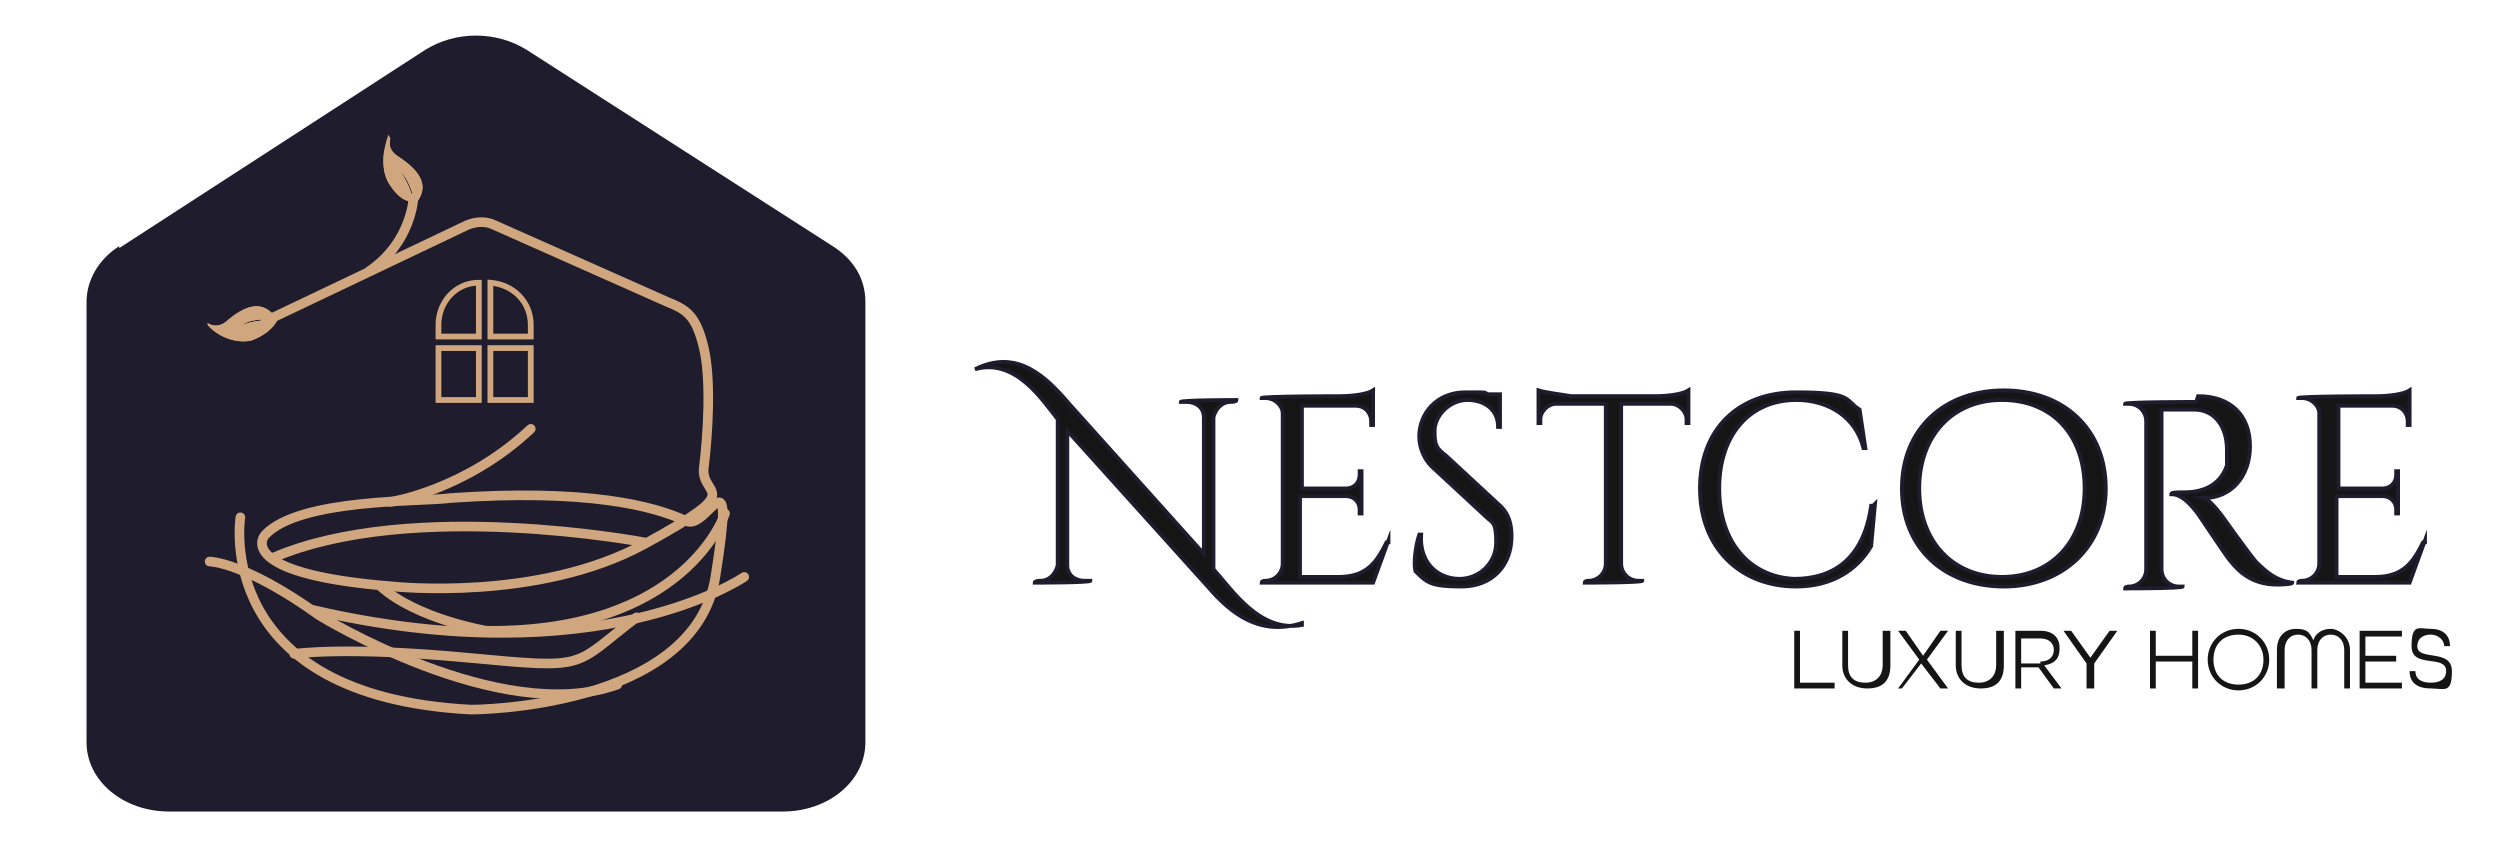 <?xml version="1.0" encoding="UTF-8"?>
<svg id="Layer_1" data-name="Layer 1" xmlns="http://www.w3.org/2000/svg" xmlns:xlink="http://www.w3.org/1999/xlink" xmlns:v="https://vecta.io/nano" version="1.1" viewBox="0 0 130 44.1">
  <defs>
    <style>
      .cls-1 {
        clip-path: url(#clippath);
      }

      .cls-2, .cls-3, .cls-4, .cls-5 {
        fill: none;
      }

      .cls-2, .cls-6, .cls-7, .cls-8 {
        stroke-width: 0px;
      }

      .cls-3 {
        stroke-linecap: round;
        stroke-width: .5px;
      }

      .cls-3, .cls-4, .cls-5 {
        stroke-miterlimit: 10;
      }

      .cls-3, .cls-5 {
        stroke: #d0a67f;
      }

      .cls-4 {
        stroke: #1e1c2d;
        stroke-width: .2px;
      }

      .cls-6 {
        fill: #d0a67f;
      }

      .cls-9 {
        clip-path: url(#clippath-1);
      }

      .cls-7 {
        fill: #151515;
      }

      .cls-5 {
        stroke-width: .3px;
      }

      .cls-8 {
        fill: #1e1c2d;
      }

      .cls-10 {
        isolation: isolate;
      }
    </style>
    <clipPath id="clippath">
      <path class="cls-2" d="M10.8,16.8c.3.2.7.2,1.1-.2,1.1-.9,1.9-.9,2.5,0-.8,0-1.4,0-1.8.3.5-.2,1.1-.3,1.8-.2-.3.5-.8.8-1.3,1-.8.2-1.8-.2-2.3-.8h0Z"/>
    </clipPath>
    <clipPath id="clippath-1">
      <path class="cls-2" d="M20.3,7.2c-.1.4,0,.7.5,1,1.2.8,1.5,1.6.8,2.4-.2-.8-.4-1.3-.8-1.7.3.4.6,1,.7,1.6-.6,0-1-.5-1.3-1-.4-.7-.3-1.7,0-2.5v.2Z"/>
    </clipPath>
  </defs>
  <g class="cls-10">
    <g class="cls-10">
      <path class="cls-7" d="M67.7,32.4c-2.2.7-3.7-.5-4.9-1.9l-7.3-8.1v7c0,.5.4.8.9.8h.3c0,.1-2.9.1-2.9.1h0c0-.1.3-.1.3-.1.5,0,.8-.4.9-.8v-7.6c-.8-1-2.2-3.2-4.3-2.6h0c2.2-1.1,3.7.4,4.9,1.8l7,7.8v-7.1c0-.5-.4-.8-.9-.8h-.3c0-.1,2.9-.1,2.9-.1h0c0,.1-.3.1-.3.1-.5,0-.8.4-.9.8v7.9c1,1.1,2.4,3.3,4.6,2.9h0Z"/>
      <path class="cls-7" d="M72.2,28.1l-.8,2.2h-5.8,0c0-.1.2-.1.2-.1.5,0,.9-.4.9-.9v-7.8c0-.4-.4-.8-.9-.8h-.2c0-.1,4.1-.1,4.1-.1.6,0,1.4-.1,1.7-.3v1.8h-.1v-.2c0-.4-.3-.8-.8-.8h-2.8v4.3h2.3c.4,0,.7-.3.7-.7v-.2h.1s0,2.2,0,2.2h-.1v-.2c0-.4-.3-.7-.7-.7h-2.4v4.2h2c1.5,0,2-.8,2.5-1.8h.1Z"/>
      <path class="cls-7" d="M77.9,26.2c.6.5.7,1.1.7,1.7,0,1.5-1,2.6-2.6,2.6s-1.8-.2-2.4-.8c-.1-.4,0-1.3.2-1.9h.1c-.1,1.4.8,2.3,2,2.3,1,0,1.9-.8,1.9-1.9s-.2-1-.5-1.3l-2.7-2.5c-.6-.5-.8-1.2-.8-1.7,0-1.2.9-2.3,2.4-2.3s.8,0,1.2.1h.6v1.7h-.1c0-.9-.7-1.4-1.6-1.4s-1.7.8-1.7,1.6.1.9.6,1.3l2.7,2.5Z"/>
      <path class="cls-7" d="M86.1,20.6c.6,0,1.4-.1,1.7-.3v1.7h-.1v-.2c0-.4-.4-.8-.8-.8h-2.6v8.3c0,.5.4.9.9.9h.2c0,.1-3,.1-3,.1h0c0-.1.2-.1.2-.1.5,0,.9-.4.9-.9v-8.3h-2.6c-.4,0-.8.4-.8.8v.2h-.1s0-1.7,0-1.7c.3.1,1.1.2,1.7.3h4.7Z"/>
      <path class="cls-7" d="M97.5,26.2l-.2,2.2c-.7,1.2-2,2.1-3.9,2.1-2.9,0-5-2-5-5.1s2-5,5-5,2.5.4,3.3.9l.3,2h-.1c-.4-1.6-1.8-2.5-3.5-2.5-2.4,0-4,1.8-4,4.6s1.6,4.6,3.9,4.7c2,0,3.6-1,4-3.8h.1Z"/>
      <path class="cls-7" d="M109.5,25.4c0,3-2.2,5.1-5.3,5.1s-5.3-2-5.3-5.1,2.2-5.1,5.3-5.1,5.3,2,5.3,5.1ZM108.4,25.4c0-2.8-1.7-4.6-4.3-4.6s-4.3,1.9-4.3,4.6,1.7,4.6,4.3,4.6,4.3-1.9,4.3-4.6Z"/>
      <path class="cls-7" d="M114.3,20.6c1.7,0,2.7,1,2.7,2.6s-1,2.7-2.4,2.7c.3.1.7.6,1,1,0,0,1.2,1.7,1.7,2.3.6.6,1.1,1,1.9,1.1h0c0,.1-.8.1-.8.1-1.3,0-2-.7-2.4-1.2-.2-.2-1.7-2.5-1.8-2.6-.4-.5-.8-.9-1.3-.9h0c0-.1.3-.1.7-.1.7,0,1.8-.2,2.2-1.4,0-.2,0-.5,0-.8,0-1.3-.7-2.1-1.7-2.1-.7,0-1.5,0-1.7,0v8.3c0,.5.4.9.9.9h.2c0,.1-3,.1-3,.1h0c0-.1.2-.1.2-.1.5,0,.9-.4.9-.9v-7.7c0-.5-.4-.9-.9-.9h-.2c0-.1,3.7-.1,3.7-.1Z"/>
      <path class="cls-7" d="M126.1,28.1l-.8,2.2h-5.8,0c0-.1.2-.1.2-.1.5,0,.9-.4.9-.9v-7.8c0-.4-.4-.8-.9-.8h-.2c0-.1,4.1-.1,4.1-.1.6,0,1.4-.1,1.7-.3v1.8h-.1v-.2c0-.4-.3-.8-.8-.8h-2.8v4.3h2.3c.4,0,.7-.3.7-.7v-.2h.1s0,2.2,0,2.2h-.1v-.2c0-.4-.3-.7-.7-.7h-2.4v4.2h2c1.5,0,2-.8,2.5-1.8h.1Z"/>
    </g>
    <g class="cls-10">
      <path class="cls-4" d="M67.7,32.4c-2.2.7-3.7-.5-4.9-1.9l-7.3-8.1v7c0,.5.4.8.9.8h.3c0,.1-2.9.1-2.9.1h0c0-.1.3-.1.3-.1.5,0,.8-.4.9-.8v-7.6c-.8-1-2.2-3.2-4.3-2.6h0c2.2-1.1,3.7.4,4.9,1.8l7,7.8v-7.1c0-.5-.4-.8-.9-.8h-.3c0-.1,2.9-.1,2.9-.1h0c0,.1-.3.1-.3.1-.5,0-.8.4-.9.8v7.9c1,1.1,2.4,3.3,4.6,2.9h0Z"/>
      <path class="cls-4" d="M72.2,28.1l-.8,2.2h-5.8,0c0-.1.2-.1.2-.1.5,0,.9-.4.9-.9v-7.8c0-.4-.4-.8-.9-.8h-.2c0-.1,4.1-.1,4.1-.1.6,0,1.4-.1,1.7-.3v1.8h-.1v-.2c0-.4-.3-.8-.8-.8h-2.8v4.3h2.3c.4,0,.7-.3.7-.7v-.2h.1s0,2.2,0,2.2h-.1v-.2c0-.4-.3-.7-.7-.7h-2.4v4.2h2c1.5,0,2-.8,2.5-1.8h.1Z"/>
      <path class="cls-4" d="M77.9,26.2c.6.5.7,1.1.7,1.7,0,1.5-1,2.6-2.6,2.6s-1.8-.2-2.4-.8c-.1-.4,0-1.3.2-1.9h.1c-.1,1.4.8,2.3,2,2.3,1,0,1.9-.8,1.9-1.9s-.2-1-.5-1.3l-2.7-2.5c-.6-.5-.8-1.2-.8-1.7,0-1.2.9-2.3,2.4-2.3s.8,0,1.2.1h.6v1.7h-.1c0-.9-.7-1.4-1.6-1.4s-1.7.8-1.7,1.6.1.9.6,1.3l2.7,2.5Z"/>
      <path class="cls-4" d="M86.1,20.6c.6,0,1.4-.1,1.7-.3v1.7h-.1v-.2c0-.4-.4-.8-.8-.8h-2.6v8.3c0,.5.4.9.9.9h.2c0,.1-3,.1-3,.1h0c0-.1.2-.1.2-.1.5,0,.9-.4.9-.9v-8.3h-2.6c-.4,0-.8.4-.8.8v.2h-.1s0-1.7,0-1.7c.3.1,1.1.2,1.7.3h4.7Z"/>
      <path class="cls-4" d="M97.5,26.2l-.2,2.2c-.7,1.2-2,2.1-3.9,2.1-2.9,0-5-2-5-5.1s2-5,5-5,2.5.4,3.3.9l.3,2h-.1c-.4-1.6-1.8-2.5-3.5-2.5-2.4,0-4,1.8-4,4.6s1.6,4.6,3.9,4.7c2,0,3.6-1,4-3.8h.1Z"/>
      <path class="cls-4" d="M109.5,25.4c0,3-2.2,5.1-5.3,5.1s-5.3-2-5.3-5.1,2.2-5.1,5.3-5.1,5.3,2,5.3,5.1ZM108.4,25.4c0-2.8-1.7-4.6-4.3-4.6s-4.3,1.9-4.3,4.6,1.7,4.6,4.3,4.6,4.3-1.9,4.3-4.6Z"/>
      <path class="cls-4" d="M114.3,20.6c1.7,0,2.7,1,2.7,2.6s-1,2.7-2.4,2.7c.3.1.7.6,1,1,0,0,1.2,1.7,1.7,2.3.6.6,1.1,1,1.9,1.1h0c0,.1-.8.1-.8.1-1.3,0-2-.7-2.4-1.2-.2-.2-1.7-2.5-1.8-2.6-.4-.5-.8-.9-1.3-.9h0c0-.1.3-.1.7-.1.7,0,1.8-.2,2.2-1.4,0-.2,0-.5,0-.8,0-1.3-.7-2.1-1.7-2.1-.7,0-1.5,0-1.7,0v8.3c0,.5.4.9.9.9h.2c0,.1-3,.1-3,.1h0c0-.1.2-.1.2-.1.5,0,.9-.4.9-.9v-7.7c0-.5-.4-.9-.9-.9h-.2c0-.1,3.7-.1,3.7-.1Z"/>
      <path class="cls-4" d="M126.1,28.1l-.8,2.2h-5.8,0c0-.1.2-.1.2-.1.5,0,.9-.4.9-.9v-7.8c0-.4-.4-.8-.9-.8h-.2c0-.1,4.1-.1,4.1-.1.6,0,1.4-.1,1.7-.3v1.8h-.1v-.2c0-.4-.3-.8-.8-.8h-2.8v4.3h2.3c.4,0,.7-.3.7-.7v-.2h.1s0,2.2,0,2.2h-.1v-.2c0-.4-.3-.7-.7-.7h-2.4v4.2h2c1.5,0,2-.8,2.5-1.8h.1Z"/>
    </g>
  </g>
  <path class="cls-8" d="M6.2,12.9L22.1,2.6c1.6-1,3.7-1,5.3,0l15.9,10.2c1.1.7,1.7,1.7,1.7,2.9v22.9c0,2-1.9,3.6-4.3,3.6H8.8c-2.4,0-4.3-1.6-4.3-3.6V15.7c0-1.1.6-2.2,1.7-2.9h0Z"/>
  <g class="cls-10">
    <g class="cls-10">
      <path class="cls-7" d="M93.3,35.8v-3h.3v2.7h1.8v.3h-2.1Z"/>
      <path class="cls-7" d="M98,32.8h.3v1.8c0,.8-.4,1.2-1.2,1.2s-1.3-.5-1.3-1.2v-1.8h.3v1.8c0,.6.3.9.9.9s.9-.4.9-.9v-1.8Z"/>
      <path class="cls-7" d="M98.7,35.8l1.1-1.5-1.1-1.5h.4l.9,1.3h0l.9-1.3h.4l-1.1,1.5,1.1,1.5h-.4l-1-1.3h0l-1,1.3h-.4Z"/>
      <path class="cls-7" d="M103.9,32.8h.3v1.8c0,.8-.4,1.2-1.2,1.2s-1.3-.5-1.3-1.2v-1.8h.3v1.8c0,.6.3.9.9.9s.9-.4.9-.9v-1.8Z"/>
      <path class="cls-7" d="M106.8,35.8l-.8-1.1h-.9v1.1h-.3v-3h1.3c.7,0,1,.4,1,.9s-.2.8-.8.9h0s.9,1.2.9,1.2h-.4ZM106.1,34.4c.5,0,.7-.3.7-.6s-.2-.6-.7-.6h-1v1.3h1Z"/>
      <path class="cls-7" d="M108.5,35.8v-1.3l-1.2-1.7h.4l1,1.4h0l1-1.4h.4l-1.2,1.7v1.3h-.3Z"/>
      <path class="cls-7" d="M114,35.8v-1.4h-1.9v1.4h-.3v-3h.3v1.3h1.9v-1.3h.3v3h-.3Z"/>
      <path class="cls-7" d="M116.4,35.9c-.9,0-1.6-.7-1.6-1.6s.7-1.6,1.6-1.6,1.6.7,1.6,1.6-.7,1.6-1.6,1.6ZM117.7,34.3c0-.7-.5-1.3-1.3-1.3s-1.3.5-1.3,1.3.5,1.3,1.3,1.3,1.3-.5,1.3-1.3Z"/>
      <path class="cls-7" d="M118.7,35.8h-.3v-2c0-.7.4-1.1,1-1.1s.7.2.9.6h0c.1-.4.5-.6.9-.6s1,.4,1,1.1v2h-.3v-2c0-.5-.3-.8-.7-.8s-.7.3-.7.8v2h-.3v-2c0-.5-.3-.8-.7-.8s-.7.3-.7.8v2Z"/>
      <path class="cls-7" d="M122.7,35.8v-3h2.2v.3h-1.9v1h1.6v.3h-1.6v1.1h1.9v.3h-2.2Z"/>
      <path class="cls-7" d="M127.1,33.6c0-.3-.3-.6-.7-.6s-.7.2-.7.6c0,.8,1.8.1,1.8,1.3s-.4.9-1.1.9-1.1-.3-1.1-.9h.3c0,.4.3.6.8.6s.8-.2.8-.6c0-.9-1.8-.1-1.8-1.3s.4-.9,1-.9,1,.3,1,.9h-.3Z"/>
    </g>
  </g>
  <g>
    <g>
      <rect class="cls-5" x="22.8" y="18.1" width="2.1" height="2.7"/>
      <rect class="cls-5" x="25.5" y="18.1" width="2.1" height="2.7"/>
      <path class="cls-5" d="M22.8,17.5h2.1v-2.8h0c-1.2,0-2.1,1-2.1,2.2v.6Z"/>
      <path class="cls-5" d="M25.5,17.5h2.1v-.6c0-1.2-.9-2.1-2.1-2.2h0v2.8Z"/>
    </g>
    <g>
      <path class="cls-6" d="M10.8,16.8c.3.2.7.2,1.1-.2,1.1-.9,1.9-.9,2.5,0-.8,0-1.4,0-1.8.3.5-.2,1.1-.3,1.8-.2-.3.5-.8.8-1.3,1-.8.2-1.8-.2-2.3-.8"/>
      <g class="cls-1">
        <polygon class="cls-6" points="10.7 16.9 12.6 14.6 14.7 16.4 12.8 19.9 10.7 16.9"/>
      </g>
    </g>
    <g>
      <path class="cls-6" d="M20.3,7.2c-.1.4,0,.7.5,1,1.2.8,1.5,1.6.8,2.4-.2-.8-.4-1.3-.8-1.7.3.4.6,1,.7,1.6-.6-.1-1-.5-1.3-1-.4-.7-.3-1.7,0-2.5"/>
      <g class="cls-9">
        <rect class="cls-6" x="19.6" y="7.6" width="2.8" height="2.9" transform="translate(4.6 25) rotate(-67.4)"/>
      </g>
    </g>
    <g>
      <g>
        <path class="cls-3" d="M12.5,26.9s-1.5,9.3,12,10c0,0,11.6,0,12.7-6.9s-.4-2.4-1.5-2.9c-1.7-.8-5.2-1.7-12.3-1.2-1.4.2-7.8,0-9.6,1.9-.3.3-1.1,2.1,6.7,2.7,0,0,7.5.8,13-2.2s2.9-2.4,3.1-4,.4-4.5,0-6.2-.9-2-1.9-2.4l-9-4c-.4-.2-.9-.2-1.4,0l-10.5,5"/>
        <path class="cls-3" d="M37.7,26.7s-2,6.2-12.4,6.1c0,0-3.6-.6-5.5-2.3"/>
        <path class="cls-3" d="M38.7,30s-7.5,5.2-22.5,1.7"/>
        <path class="cls-3" d="M10.9,29.2s1.8,0,5.7,2.8c0,0,9.4,5.8,15.5,3.6"/>
        <path class="cls-3" d="M15.3,34s2.6-.4,9,.2,5.4.5,8.8-2.1"/>
        <path class="cls-3" d="M33.5,28.2s-12.1-2.3-19.3.8"/>
        <path class="cls-3" d="M20.3,26.1s3.9-.6,7.3-3.8"/>
      </g>
      <path class="cls-3" d="M21.5,10.3s-.1,2.3-2.3,3.8"/>
    </g>
  </g>
</svg>